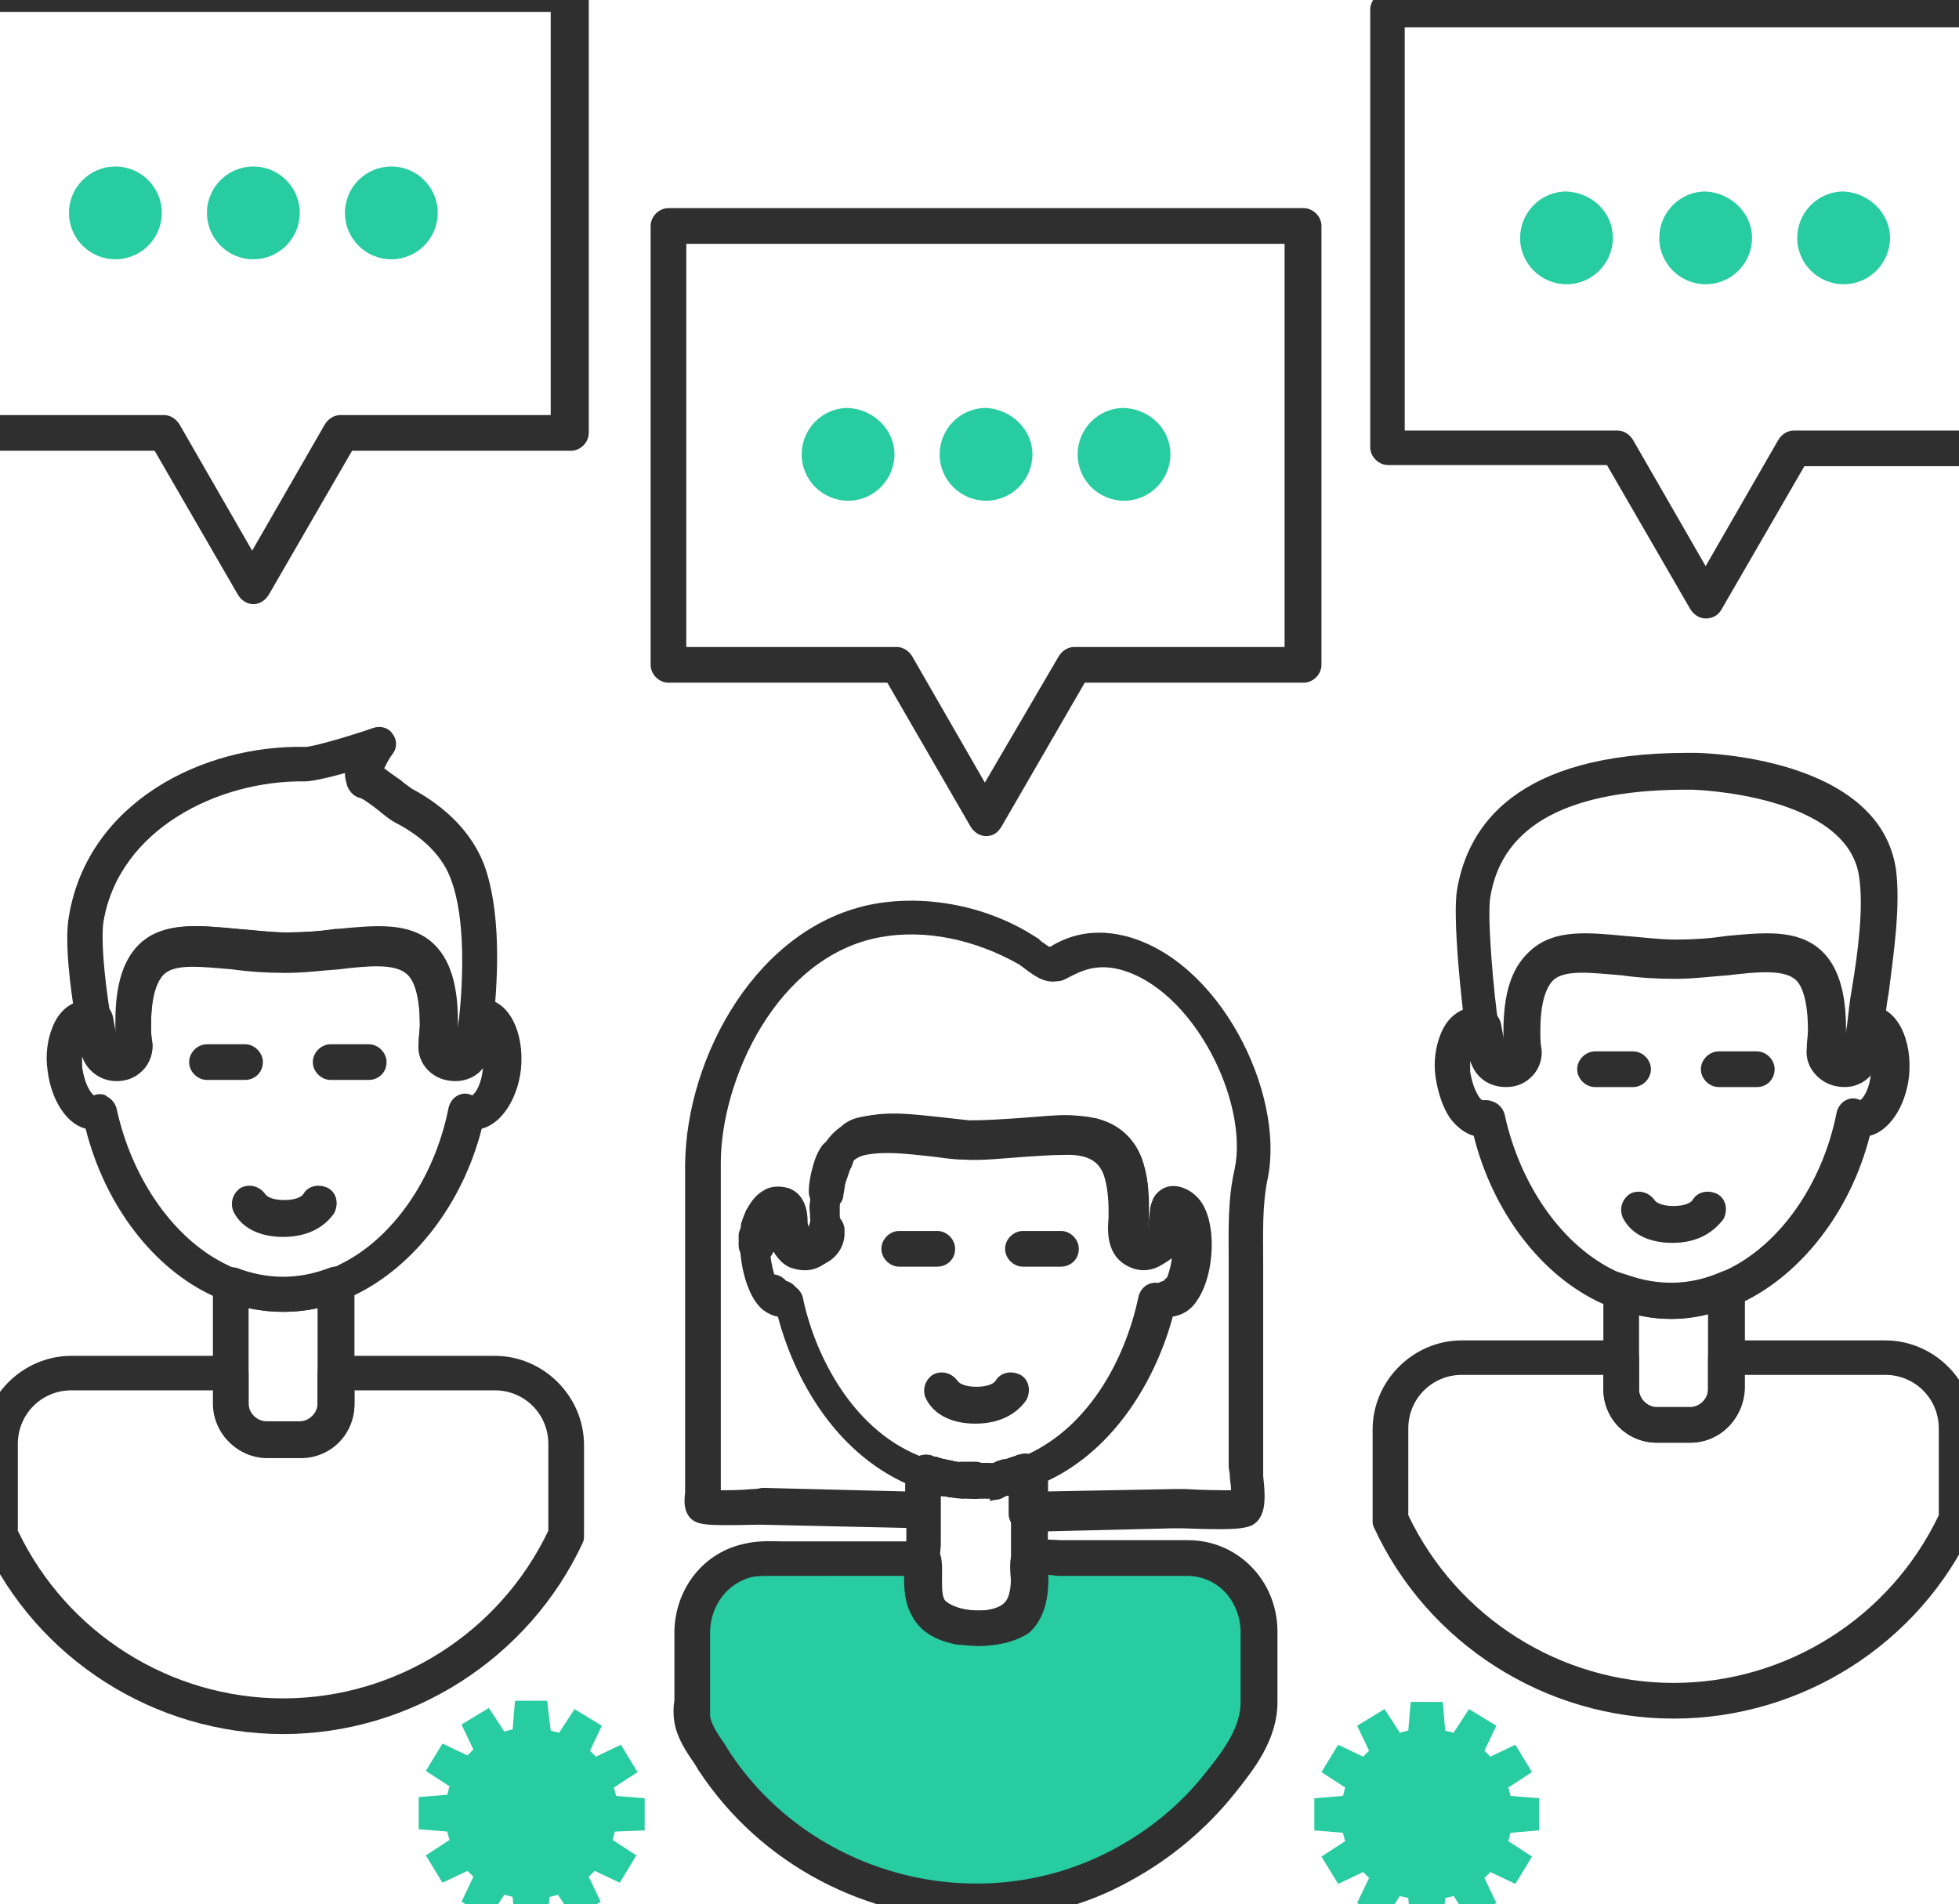 <?xml version="1.0" encoding="utf-8"?>
<!-- Generator: Adobe Illustrator 23.0.2, SVG Export Plug-In . SVG Version: 6.00 Build 0)  -->
<svg version="1.1" id="Layer_1" xmlns="http://www.w3.org/2000/svg" xmlns:xlink="http://www.w3.org/1999/xlink" x="0px" y="0px"
	 viewBox="0 0 164.7 160.1" style="enable-background:new 0 0 164.7 160.1;" xml:space="preserve">
<style type="text/css">
	.st0{fill:#27CCA1;}
	.st1{fill:#2F2F2F;}
	.st2{fill:none;}
</style>
<g>
	<g>
		<g>
			<path class="st0" d="M129.4,153.9v-2.7L127,151c-0.1-0.3-0.1-0.5-0.2-0.7l2-1.3l-1.4-2.3l-2.1,1c-0.2-0.2-0.4-0.4-0.5-0.5l1-2.1
				l-2.3-1.4l-1.3,2c-0.2-0.1-0.5-0.1-0.7-0.2l-0.2-2.4h-2.7l-0.2,2.4c-0.3,0.1-0.5,0.1-0.7,0.2l-1.3-2l-2.3,1.4l1,2.1
				c-0.2,0.2-0.4,0.4-0.5,0.5l-2.1-1l-1.4,2.3l2,1.3c-0.1,0.2-0.1,0.5-0.2,0.7l-2.4,0.2v2.7l2.4,0.2c0.1,0.3,0.1,0.5,0.2,0.7l-2,1.3
				l1.4,2.3l2.1-1c0.2,0.2,0.4,0.4,0.5,0.5l-1,2.1l2.3,1.4l1.3-2c0.2,0.1,0.5,0.1,0.7,0.2l0.2,2.4h2.7l0.2-2.4
				c0.3-0.1,0.5-0.1,0.7-0.2l1.3,2l2.3-1.4l-1-2.1c0.2-0.2,0.4-0.4,0.5-0.5l2.1,1l1.4-2.3l-2-1.3c0.1-0.2,0.1-0.5,0.2-0.7
				L129.4,153.9z"/>
		</g>
	</g>
	<g>
		<g>
			<path class="st0" d="M54.2,153.9v-2.7l-2.4-0.2c-0.1-0.3-0.1-0.5-0.2-0.7l2-1.3l-1.4-2.3l-2.1,1c-0.2-0.2-0.4-0.4-0.5-0.5l1-2.1
				l-2.3-1.4l-1.3,2c-0.2-0.1-0.5-0.1-0.7-0.2L46,143h-2.7l-0.2,2.4c-0.3,0.1-0.5,0.1-0.7,0.2l-1.3-2l-2.3,1.4l1,2.1
				c-0.2,0.2-0.4,0.4-0.5,0.5l-2.1-1l-1.4,2.3l2,1.3c-0.1,0.2-0.1,0.5-0.2,0.7l-2.4,0.2v2.7l2.4,0.2c0.1,0.3,0.1,0.5,0.2,0.7l-2,1.3
				l1.4,2.3l2.1-1c0.2,0.2,0.4,0.4,0.5,0.5l-1,2.1l2.3,1.4l1.3-2c0.2,0.1,0.5,0.1,0.7,0.2l0.2,2.4H46l0.2-2.4
				c0.3-0.1,0.5-0.1,0.7-0.2l1.3,2l2.3-1.4l-1-2.1c0.2-0.2,0.4-0.4,0.5-0.5l2.1,1l1.4-2.3l-2-1.3c0.1-0.2,0.1-0.5,0.2-0.7
				L54.2,153.9z"/>
		</g>
	</g>
	<g>
		<g>
			<path class="st1" d="M23.8,104c-1.9,0-3.4-0.7-4.1-2c-0.4-0.7-0.2-1.6,0.5-2.1c0.7-0.4,1.6-0.2,2.1,0.5c0.2,0.3,0.8,0.5,1.6,0.5
				c0.8,0,1.4-0.2,1.6-0.5c0.4-0.7,1.3-0.9,2.1-0.5c0.7,0.4,0.9,1.3,0.5,2.1C27.2,103.3,25.7,104,23.8,104z"/>
		</g>
	</g>
	<g>
		<g>
			<path class="st1" d="M38.3,90.8c-0.9,0-1.7-0.3-2.3-0.9c-0.6-0.6-0.9-1.4-0.8-2.3c0-0.5,0.1-1,0.1-1.5c0-2.2-0.4-3.7-1.1-4.3
				c-1-0.9-3.2-0.7-5.7-0.4c-1.4,0.1-2.9,0.3-4.5,0.3c-1.6,0-3.1-0.1-4.5-0.3c-2.5-0.2-4.7-0.5-5.7,0.4c-0.7,0.7-1.1,2.1-1.1,4.3
				c0,0.5,0,1,0.1,1.5c0.1,0.8-0.2,1.7-0.8,2.3c-0.6,0.6-1.3,0.9-2.2,0.9c-1.7,0-3-1.2-3-2.8c-0.1-0.3-0.2-1-0.4-2
				c-0.5-2.9-1-6.9-0.6-9C7.4,67.5,17,62.6,25.7,62.8c0.5,0,3.4-0.8,5.7-1.6c0.6-0.2,1.3,0,1.6,0.5c0.4,0.5,0.4,1.2,0,1.7
				c-0.3,0.4-0.5,0.8-0.7,1.2c0.4,0.3,0.8,0.6,1.4,1c0.3,0.3,0.8,0.6,0.9,0.7c3,1.6,5.1,3.8,6.1,6.4l0,0c1.4,3.8,1.2,9.2,0.8,13
				c-0.1,1.1-0.2,1.9-0.3,2.2C41.2,89.6,39.9,90.8,38.3,90.8z M31.7,78.1c1.8,0,3.4,0.3,4.6,1.4c1.4,1.3,2.1,3.4,2.1,6.6
				c0,0.6,0,1.1-0.1,1.7c0,0,0-0.1,0-0.1c0,0,0.1-0.9,0.3-2.1c0.3-2.9,0.6-8.3-0.7-11.7l0,0c-0.7-1.9-2.3-3.5-4.6-4.7
				c-0.4-0.2-0.8-0.5-1.4-1c-0.5-0.4-1.3-1-1.6-1.1c-0.5-0.1-0.9-0.5-1.1-1C29.1,65.7,29,65.5,29,65c-1.8,0.5-2.9,0.7-3.4,0.7
				c-7.2-0.1-15.6,4-16.9,11.8c-0.2,1.3,0,4.3,0.6,8c0.2,1.2,0.4,2,0.4,2c0,0,0,0.1,0,0.1c0-0.6,0-1.1,0-1.7c0-3.2,0.7-5.3,2.1-6.6
				c2-1.8,4.8-1.5,8-1.2c1.4,0.1,2.8,0.3,4.2,0.3c1.5,0,2.9-0.1,4.2-0.3C29.5,78.2,30.6,78.1,31.7,78.1z"/>
		</g>
	</g>
	<g>
		<g>
			<path class="st1" d="M20.6,90.8h-3.2c-0.8,0-1.5-0.7-1.5-1.5c0-0.8,0.7-1.5,1.5-1.5h3.2c0.8,0,1.5,0.7,1.5,1.5
				C22.1,90.2,21.4,90.8,20.6,90.8z"/>
		</g>
	</g>
	<g>
		<g>
			<path class="st1" d="M31,90.8h-3.2c-0.8,0-1.5-0.7-1.5-1.5c0-0.8,0.7-1.5,1.5-1.5H31c0.8,0,1.5,0.7,1.5,1.5
				C32.5,90.2,31.8,90.8,31,90.8z"/>
		</g>
	</g>
	<g>
		<g>
			<path class="st1" d="M140.6,104.5c-1.9,0-3.4-0.7-4.1-2c-0.4-0.7-0.2-1.6,0.5-2.1c0.7-0.4,1.6-0.2,2.1,0.5
				c0.2,0.3,0.8,0.5,1.6,0.5c0.8,0,1.4-0.2,1.6-0.5c0.4-0.7,1.3-0.9,2.1-0.5c0.7,0.4,0.9,1.3,0.5,2.1
				C143.9,103.8,142.5,104.5,140.6,104.5z"/>
		</g>
	</g>
	<g>
		<g>
			<path class="st1" d="M155.1,91.4c-0.9,0-1.7-0.3-2.3-0.9c-0.6-0.6-0.9-1.4-0.8-2.3c0-0.5,0.1-1,0.1-1.5c0-2.2-0.4-3.7-1.1-4.3
				c-1-0.9-3.2-0.7-5.7-0.4c-1.4,0.1-2.9,0.3-4.5,0.3c-1.6,0-3.1-0.1-4.5-0.3c-2.5-0.2-4.7-0.5-5.7,0.4c-0.7,0.7-1.1,2.1-1.1,4.3
				c0,0.5,0,1,0.1,1.5c0.1,0.8-0.2,1.7-0.8,2.3c-0.6,0.6-1.3,0.9-2.2,0.9c-1.7,0-3-1.2-3-2.8c-0.1-0.3-0.2-1-0.4-2
				c-0.3-2.1-1.1-9.4-0.7-11.8c0.9-5.3,4.9-11.5,19.4-11.5c0.2,0,0.4,0,0.6,0c0.6,0,15.5,0.3,16.9,9.8l0,0c0.4,3.1-0.2,7.1-0.6,10.3
				c-0.2,1.1-0.3,2.1-0.4,2.9c-0.1,1.1-0.2,1.9-0.3,2.2C158,90.1,156.7,91.4,155.1,91.4z M148.4,78.6c1.8,0,3.4,0.3,4.6,1.4
				c1.4,1.3,2.1,3.4,2.1,6.6c0,0.6,0,1.1-0.1,1.7c0,0,0-0.1,0-0.1c0,0,0.1-0.9,0.3-2.1c0.1-0.9,0.2-1.9,0.4-3c0.5-3,1-6.8,0.6-9.4
				c-1-6.9-13.8-7.3-14-7.3c-10.3-0.1-16,2.9-17,9c-0.3,1.7,0.3,8.3,0.7,10.9c0.2,1.2,0.4,2,0.4,2c0,0,0,0.1,0,0.1
				c0-0.6,0-1.1,0-1.7c0-3.2,0.7-5.3,2.1-6.6c2-1.8,4.8-1.5,8-1.2c1.4,0.1,2.8,0.3,4.2,0.3c1.5,0,2.9-0.1,4.2-0.3
				C146.2,78.7,147.3,78.6,148.4,78.6z"/>
		</g>
	</g>
	<g>
		<g>
			<path class="st1" d="M137.3,91.4h-3.2c-0.8,0-1.5-0.7-1.5-1.5c0-0.8,0.7-1.5,1.5-1.5h3.2c0.8,0,1.5,0.7,1.5,1.5
				C138.8,90.7,138.1,91.4,137.3,91.4z"/>
		</g>
	</g>
	<g>
		<g>
			<path class="st1" d="M147.7,91.4h-3.2c-0.8,0-1.5-0.7-1.5-1.5c0-0.8,0.7-1.5,1.5-1.5h3.2c0.8,0,1.5,0.7,1.5,1.5
				C149.2,90.7,148.6,91.4,147.7,91.4z"/>
		</g>
	</g>
	<g>
		<g>
			<path class="st1" d="M82,119.7c-1.9,0-3.4-0.7-4.1-2c-0.4-0.7-0.2-1.6,0.5-2.1c0.7-0.4,1.6-0.2,2.1,0.5c0.2,0.3,0.8,0.5,1.6,0.5
				c0.8,0,1.4-0.2,1.6-0.5c0.4-0.7,1.3-0.9,2.1-0.5c0.7,0.4,0.9,1.3,0.5,2.1C85.4,119,83.9,119.7,82,119.7z"/>
		</g>
	</g>
	<g>
		<g>
			<path class="st1" d="M78.8,106.5h-3.2c-0.8,0-1.5-0.7-1.5-1.5c0-0.8,0.7-1.5,1.5-1.5h3.2c0.8,0,1.5,0.7,1.5,1.5
				C80.3,105.9,79.6,106.5,78.8,106.5z"/>
		</g>
	</g>
	<g>
		<g>
			<path class="st1" d="M89.2,106.5H86c-0.8,0-1.5-0.7-1.5-1.5c0-0.8,0.7-1.5,1.5-1.5h3.2c0.8,0,1.5,0.7,1.5,1.5
				C90.7,105.9,90,106.5,89.2,106.5z"/>
		</g>
	</g>
	<g>
		<g>
			<path class="st2" d="M90.4,95.3C90.4,95.3,90.4,95.3,90.4,95.3C90.4,95.3,90.4,95.3,90.4,95.3C90.4,95.3,90.4,95.3,90.4,95.3z"/>
		</g>
	</g>
	<g>
		<g>
			<path class="st1" d="M23.8,145.8c-10.8,0-20.7-6.3-25.2-16.1c-0.1-0.2-0.1-0.4-0.1-0.6v-7.6c0-4.1,3.4-7.5,7.5-7.5h13.4
				c0.8,0,1.5,0.7,1.5,1.5v2.7c0,0.8,0.7,1.5,1.5,1.5h2.8c0.8,0,1.5-0.7,1.5-1.5v-2.7c0-0.8,0.7-1.5,1.5-1.5h13.4
				c4.1,0,7.5,3.4,7.5,7.5v7.6c0,0.2,0,0.4-0.1,0.6C44.5,139.4,34.6,145.8,23.8,145.8z M1.5,128.7c4.1,8.6,12.8,14.1,22.3,14.1
				c9.5,0,18.2-5.5,22.3-14.1v-7.3c0-2.5-2-4.5-4.5-4.5H29.8v1.2c0,2.5-2,4.5-4.5,4.5h-2.8c-2.5,0-4.5-2-4.5-4.5v-1.2H6
				c-2.5,0-4.5,2-4.5,4.5V128.7z M47.7,129L47.7,129L47.7,129z"/>
		</g>
	</g>
	<g>
		<g>
			<path class="st1" d="M23.8,110.3c-1.6,0-3.3-0.3-4.9-0.9l-0.2-0.1c-0.2-0.1-0.5-0.2-0.7-0.3c-5.1-2.3-9.2-7.7-10.8-14.1
				C5.6,94.5,4.3,92.5,4,90c-0.2-1.3,0-2.6,0.4-3.6c0.5-1.3,1.4-2.1,2.6-2.3c0.6-0.1,1.2,0.1,1.8,0.4c0.4,0.2,0.6,0.6,0.7,1
				c0.2,1.2,0.4,2,0.4,2c0,0,0,0.1,0,0.1c0-0.6,0-1.1,0-1.7c0-3.2,0.7-5.3,2.1-6.6c2-1.8,4.8-1.5,8-1.2c1.4,0.1,2.8,0.3,4.2,0.3
				c1.5,0,2.9-0.1,4.2-0.3c3.2-0.3,6-0.6,8,1.2c1.4,1.3,2.1,3.4,2.1,6.6c0,0.6,0,1.1-0.1,1.7c0,0,0-0.1,0-0.1c0,0,0.1-0.9,0.3-2.1
				c0.1-0.6,0.5-1.1,1.1-1.3c0.4-0.1,0.7-0.1,1-0.1c0,0,0,0,0,0c2,0.2,3.3,2.8,3,5.9c-0.3,2.6-1.7,4.6-3.3,5
				c-1.6,6.3-5.7,11.6-10.7,14c-0.2,0.1-0.5,0.2-0.7,0.3l-0.2,0.1C27.1,110,25.4,110.3,23.8,110.3z M8.3,92C8.6,92,8.8,92,9,92.2
				c0.4,0.2,0.7,0.6,0.8,1c1.3,6,4.9,11.1,9.4,13.2c0.2,0.1,0.4,0.2,0.5,0.2l0.2,0.1c2.6,1,5.2,1,7.8,0l0.2-0.1
				c0.2-0.1,0.4-0.1,0.5-0.2c4.5-2.1,8.1-7.2,9.3-13.2c0.1-0.5,0.4-0.9,0.8-1.1c0.4-0.2,0.8-0.2,1.2,0c0.3-0.2,0.8-1,0.9-2.3
				c-0.5,0.7-1.4,1.1-2.3,1.1c-0.9,0-1.7-0.3-2.3-0.9c-0.6-0.6-0.9-1.4-0.8-2.3c0-0.5,0.1-1,0.1-1.5c0-2.2-0.4-3.7-1.1-4.3
				c-1-0.9-3.2-0.7-5.7-0.4c-1.4,0.1-2.9,0.3-4.5,0.3c-1.6,0-3.1-0.1-4.5-0.3c-2.5-0.2-4.7-0.5-5.7,0.4c-0.7,0.7-1.1,2.1-1.1,4.3
				c0,0.5,0,1,0.1,1.5c0.1,0.8-0.2,1.7-0.8,2.3c-0.6,0.6-1.3,0.9-2.2,0.9c-1.4,0-2.5-0.9-2.9-2.1c0,0.3,0,0.6,0,0.9
				c0.2,1.4,0.7,2.2,1,2.4C8.1,92,8.2,92,8.3,92z M7.8,92.1L7.8,92.1L7.8,92.1z"/>
		</g>
	</g>
	<g>
		<g>
			<path class="st1" d="M25.2,122.5h-2.8c-2.5,0-4.5-2-4.5-4.5v-10c0-0.5,0.2-1,0.6-1.2c0.4-0.3,0.9-0.3,1.4-0.2c2.6,1,5.2,1,7.8,0
				c0.5-0.2,1-0.1,1.4,0.2c0.4,0.3,0.7,0.7,0.7,1.2V118C29.8,120.5,27.7,122.5,25.2,122.5z M20.9,110v8c0,0.8,0.7,1.5,1.5,1.5h2.8
				c0.8,0,1.5-0.7,1.5-1.5v-8C24.8,110.4,22.9,110.4,20.9,110z"/>
		</g>
	</g>
	<g>
		<g>
			<path class="st1" d="M140.7,144.5c-10.8,0-20.7-6.3-25.2-16.1c-0.1-0.2-0.1-0.4-0.1-0.6v-7.6c0-4.1,3.4-7.5,7.5-7.5h13.4
				c0.8,0,1.5,0.7,1.5,1.5v2.7c0,0.8,0.7,1.5,1.5,1.5h2.8c0.8,0,1.5-0.7,1.5-1.5v-2.7c0-0.8,0.7-1.5,1.5-1.5h13.4
				c4.1,0,7.5,3.4,7.5,7.5v7.6c0,0.2,0,0.4-0.1,0.6C161.4,138.2,151.5,144.5,140.7,144.5z M118.4,127.4c4.1,8.6,12.8,14.1,22.3,14.1
				c9.5,0,18.2-5.5,22.3-14.1v-7.3c0-2.5-2-4.5-4.5-4.5h-11.9v1.2c0,2.5-2,4.5-4.5,4.5h-2.8c-2.5,0-4.5-2-4.5-4.5v-1.2h-11.9
				c-2.5,0-4.5,2-4.5,4.5V127.4z M164.6,127.8L164.6,127.8L164.6,127.8z"/>
		</g>
	</g>
	<g>
		<g>
			<path class="st1" d="M142.1,121.3h-2.8c-2.5,0-4.5-2-4.5-4.5v-8.2c0-0.5,0.2-0.9,0.6-1.2c0.4-0.3,0.9-0.3,1.4-0.2
				c2.6,0.9,5.2,0.9,7.8-0.2c0.5-0.2,1-0.1,1.4,0.1c0.4,0.3,0.7,0.7,0.7,1.2v8.3C146.7,119.2,144.6,121.3,142.1,121.3z M137.8,110.6
				v6.2c0,0.8,0.7,1.5,1.5,1.5h2.8c0.8,0,1.5-0.7,1.5-1.5v-6.3C141.7,111,139.7,111,137.8,110.6z"/>
		</g>
	</g>
	<g>
		<g>
			<path class="st1" d="M140.5,110.9c-1.6,0-3.1-0.3-4.7-0.9c-0.4-0.1-0.7-0.3-1.1-0.4c-5.1-2.3-9.2-7.7-10.8-14.1
				c-0.7-0.2-1.4-0.7-2-1.5c-0.6-0.9-1-2.1-1.2-3.4c-0.2-1.3,0-2.6,0.4-3.6c0.5-1.3,1.4-2.1,2.6-2.3c0.6-0.1,1.2,0.1,1.8,0.4
				c0.4,0.2,0.6,0.6,0.7,1c0.2,1.2,0.4,2,0.4,2c0,0,0,0.1,0,0.1c0-0.6,0-1.1,0-1.7c0-3.2,0.7-5.3,2.1-6.6c2-1.8,4.8-1.5,8-1.2
				c1.4,0.1,2.8,0.3,4.2,0.3c1.5,0,2.9-0.1,4.2-0.3c3.2-0.3,6-0.6,8,1.2c1.4,1.3,2.1,3.4,2.1,6.6c0,0.6,0,1.1-0.1,1.7
				c0,0,0-0.1,0-0.1c0,0,0.1-0.9,0.3-2.1c0.1-0.6,0.5-1.1,1.1-1.3c0.4-0.1,0.7-0.1,1-0.1c0,0,0,0,0,0c2,0.2,3.3,2.8,3,5.9
				c-0.3,2.6-1.7,4.6-3.3,5c-1.6,6.3-5.7,11.6-10.7,14c-0.2,0.1-0.3,0.1-0.5,0.2l-0.2,0.1C144,110.5,142.2,110.9,140.5,110.9z
				 M125,92.5c0.2,0,0.5,0.1,0.7,0.2c0.4,0.2,0.7,0.6,0.8,1c1.3,6,4.9,11.1,9.4,13.2c0.3,0.1,0.6,0.2,0.9,0.3c2.6,1,5.2,0.9,7.8-0.2
				l0.2-0.1c0.1,0,0.2-0.1,0.3-0.1c4.5-2.1,8.1-7.2,9.3-13.2c0.1-0.5,0.4-0.9,0.8-1.1c0.4-0.2,0.8-0.2,1.2,0c0.3-0.2,0.8-1,0.9-2.3
				c-0.5,0.7-1.4,1.1-2.3,1.1c-0.9,0-1.7-0.3-2.3-0.9c-0.6-0.6-0.9-1.4-0.8-2.3c0-0.5,0.1-1,0.1-1.5c0-2.2-0.4-3.7-1.1-4.3
				c-1-0.9-3.2-0.7-5.7-0.4c-1.4,0.1-2.9,0.3-4.5,0.3c-1.6,0-3.1-0.1-4.5-0.3c-2.5-0.2-4.7-0.5-5.7,0.4c-0.7,0.7-1.1,2.1-1.1,4.3
				c0,0.5,0,1,0.1,1.5c0.1,0.8-0.2,1.7-0.8,2.3c-0.6,0.6-1.3,0.9-2.2,0.9c-1.4,0-2.5-0.9-2.9-2.1c0,0.3,0,0.6,0,0.9
				c0.2,1.3,0.7,2.2,1,2.4C124.8,92.5,124.9,92.5,125,92.5z M156.6,92.6L156.6,92.6L156.6,92.6z"/>
		</g>
	</g>
	<g>
		<g>
			<path class="st0" d="M99.9,131.1c-3.4,0-6.7,0-10.1,0c-0.5,0-2.9-0.3-3.3,0c-0.3,0.3,0,2,0,2.4c-0.1,1.3-0.6,2.5-1.9,3
				c-1.5,0.6-4.7,0.5-5.9-0.5c-0.9-0.8-1-1.8-1-2.9c0-0.3,0.2-1.8,0-2.1c-0.2-0.1-1,0-1.3,0c-1,0-1.9,0-2.9,0c-2.2,0-4.3,0-6.5,0
				c-1.3,0-2.8-0.1-4.1,0.1c-2.8,0.6-4.6,3.1-4.7,5.9c-0.1,1.7,0,3.5,0,5.2c0,0.7-0.1,1.5,0,2.2c0.2,1.2,1.1,2.4,1.8,3.4
				c7.3,11.3,22.5,15.3,34.4,8.9c3.2-1.7,6-4.1,8.2-6.9c1.6-2,3.3-4.2,3.3-6.8c0-2,0.1-4,0-6.1C105.8,133.9,103.3,131.1,99.9,131.1z
				"/>
		</g>
	</g>
	<g>
		<g>
			<path class="st1" d="M82.2,161.4c-9.2,0-18.2-4.5-23.5-12.6l-0.3-0.5c-0.7-1-1.5-2.2-1.7-3.5c-0.1-0.6-0.1-1.3,0-1.8
				c0-0.2,0-0.4,0-0.6c0-0.6,0-1.1,0-1.7c0-1.2,0-2.4,0-3.6c0.1-3.6,2.5-6.6,5.9-7.3c1.2-0.3,2.4-0.2,3.4-0.2c0.3,0,0.6,0,1,0l9.5,0
				c0.7-0.1,1.5-0.1,2.1,0.4c0.7,0.6,0.6,1.7,0.6,2.8c0,0.1,0,0.2,0,0.3c0,1,0.1,1.4,0.5,1.8c0.6,0.5,3.2,0.7,4.3,0.3
				c0.2-0.1,0.9-0.3,1-1.7c0-0.1,0-0.3,0-0.5c-0.1-1.2-0.2-2.2,0.4-2.9c0.7-0.8,1.9-0.7,3.8-0.6c0.2,0,0.4,0,0.6,0h10.1
				c4.1,0,7.4,3.3,7.5,7.5c0,1.4,0,2.8,0,4.1c0,0.7,0,1.3,0,2c0,3.2-2,5.7-3.6,7.7c-2.4,3-5.4,5.5-8.7,7.3
				C91,160.4,86.6,161.4,82.2,161.4z M64.9,132.5c-0.6,0-1.2,0-1.7,0.1c-2,0.5-3.4,2.3-3.5,4.5c0,1.1,0,2.3,0,3.4c0,0.6,0,1.2,0,1.8
				c0,0.3,0,0.5,0,0.8c0,0.4,0,0.9,0,1.2c0.1,0.7,0.7,1.6,1.2,2.3l0.3,0.5c6.9,10.7,21.2,14.4,32.4,8.4c3-1.6,5.7-3.8,7.8-6.5
				c1.7-2.1,2.9-3.9,2.9-5.9c0-0.7,0-1.4,0-2c0-1.3,0-2.7,0-4c-0.1-2.6-2-4.6-4.5-4.6H89.8c-0.2,0-0.4,0-0.8,0
				c-0.2,0-0.7-0.1-1.1-0.1c0,0.1,0,0.2,0,0.2c0,0.4,0.1,0.7,0.1,1c-0.1,2.1-1.1,3.6-2.9,4.3c-1.8,0.7-5.6,0.7-7.4-0.8
				c-1.3-1.2-1.5-2.6-1.6-4c0-0.1,0-0.3,0-0.6c0,0,0,0,0,0H67c-0.3,0-0.7,0-1,0C65.6,132.5,65.3,132.5,64.9,132.5z"/>
		</g>
	</g>
	<g>
		<g>
			<path class="st2" d="M83.9,124.3c-1.4,0.2-2.8,0.2-4.2-0.1c1.5,0.4,3.3,0.4,4.7,0C84.2,124.3,84,124.3,83.9,124.3
				C83.6,124.4,84,124.3,83.9,124.3z"/>
		</g>
	</g>
	<g>
		<g>
			<path class="st2" d="M69.4,101.8c0,0.6,0,1.1,0.1,1.7l0,0C69.5,102.9,69.4,102.3,69.4,101.8z"/>
		</g>
	</g>
	<g>
		<g>
			<path class="st2" d="M90.4,95.3C90.4,95.3,90.4,95.3,90.4,95.3C90.4,95.3,90.4,95.3,90.4,95.3C90.4,95.3,90.4,95.3,90.4,95.3z"/>
		</g>
	</g>
	<g>
		<g>
			<path class="st2" d="M83.1,124.5c-0.1,0-0.3,0-0.4,0C82.8,124.5,83,124.5,83.1,124.5z"/>
		</g>
	</g>
	<g>
		<g>
			<path class="st2" d="M66.4,103.2c0,0.1,0,0.2,0.1,0.3C66.5,103.5,66.5,103.4,66.4,103.2z"/>
		</g>
	</g>
	<g>
		<g>
			<path class="st2" d="M100,107c0.2-0.5,0.3-1,0.3-1.5c0-0.4,0.1-0.7,0-1.1c0,0.3,0,0.7,0,1.1C100.3,106,100.2,106.6,100,107z"/>
		</g>
	</g>
	<g>
		<g>
			<path class="st2" d="M84.4,124.3c-0.2,0-0.3,0.1-0.5,0.1C84.1,124.4,84.3,124.4,84.4,124.3z"/>
		</g>
	</g>
	<g>
		<g>
			<path class="st2" d="M66.3,102.7c0,0.2,0.1,0.4,0.1,0.5C66.4,103.1,66.4,102.9,66.3,102.7z"/>
		</g>
	</g>
	<g>
		<g>
			<path class="st2" d="M99.3,101.5c-0.2-0.1-0.3-0.2-0.5-0.2c-0.2,0-0.3,0-0.5,0c0.2,0,0.3-0.1,0.5,0
				C98.9,101.3,99.1,101.4,99.3,101.5z"/>
		</g>
	</g>
	<g>
		<g>
			<path class="st2" d="M95,103.4c0-0.5,0.1-1.1,0.1-1.7C95.1,102.3,95,102.9,95,103.4L95,103.4z"/>
		</g>
	</g>
	<g>
		<g>
			<path class="st2" d="M63.6,104.7c0,0.3,0,0.5,0.1,0.8c0.1,0.5,0.2,1.1,0.3,1.5c-0.2-0.5-0.3-1-0.3-1.5
				C63.7,105.2,63.6,104.9,63.6,104.7z"/>
		</g>
	</g>
	<g>
		<g>
			<path class="st2" d="M65.7,101.3c-0.1,0-0.3,0-0.4,0c-0.3,0-0.5,0.2-0.8,0.4c0.2-0.2,0.5-0.4,0.8-0.4
				C65.5,101.3,65.6,101.3,65.7,101.3z"/>
		</g>
	</g>
	<g>
		<g>
			<path class="st2" d="M66.1,101.5c0.1,0.5,0.1,0.8,0.2,1.2C66.3,102.3,66.2,101.9,66.1,101.5z"/>
		</g>
	</g>
	<g>
		<g>
			<path class="st1" d="M82,126c-0.8,0-1.5-0.7-1.5-1.5c0-0.8,0.7-1.5,1.5-1.5c0,0,0,0,0,0c0.1,0,0.4,0,0.6,0c0.1,0,0.2,0,0.2,0
				c0,0,0,0,0.1,0l0,0c0,0,0,0,0,0l0,0l0,0c1.4,0,1.6,0.9,1.7,1.4c0.1,0.8-0.6,1.5-1.4,1.6C82.8,126,82.4,126,82,126
				C82,126,82,126,82,126z"/>
		</g>
	</g>
	<g>
		<g>
			<path class="st1" d="M84.4,125.8c-0.4,0-0.7-0.2-0.9-0.3c-0.5-0.4-0.7-1.1-0.5-1.7c0.2-0.5,0.6-0.9,1.1-1c0.1,0,0.3-0.1,0.4-0.1
				c0.7-0.1,1.3,0.3,1.6,1c0.2,0.7,0,1.4-0.6,1.8C85,125.7,84.7,125.8,84.4,125.8z M84.6,124.3l1.2,0.4L84.6,124.3z M84.4,122.8
				c-0.3,0-0.5,0.1-0.6,0.1l0.7,1.1l0.8-1C85,122.9,84.7,122.8,84.4,122.8z"/>
		</g>
	</g>
	<g>
		<g>
			<path class="st1" d="M77.6,128.5C77.6,128.5,77.6,128.5,77.6,128.5l-13.5-0.3c-0.1,0-0.3,0-0.6,0c-4.3,0.1-4.8,0-5.4-0.5
				c-0.6-0.6-0.6-1.4-0.5-2.2l0-0.1l0-17.7c0-3.3,0-6.6,0-9.8c0.1-9.1,6.1-20.1,15.9-21.9c4.5-0.8,9.6,0.2,13.6,2.8
				c0.2,0.1,0.3,0.2,0.5,0.4c0.2,0.1,0.4,0.3,0.6,0.4c0,0,0.1,0,0.1,0c1-0.6,3.1-1.7,6.3-0.9c7.9,2,13.4,13.1,12,20.3
				c-0.5,2.3-0.4,4.7-0.4,7.2c0,0.7,0,1.5,0,2.2v15.1c0,0.1,0,0.3,0,0.6c0.2,1.8,0.2,2.9-0.4,3.7c-0.6,0.7-1.2,0.9-6.4,0.7
				c-0.4,0-0.7,0-0.8,0l-12.2,0.3c-0.4,0-0.8-0.1-1.1-0.4c-0.3-0.3-0.5-0.7-0.5-1.1v-1.8c0-0.1,0-0.3,0-0.4
				c-0.1-0.1-0.2-0.3-0.3-0.5c-0.3-0.8,0.1-1.6,0.9-1.9c0,0,0,0,0,0h0c6-2.2,9.2-8.4,10.3-13.6c0.1-0.5,0.4-0.9,0.8-1.1
				c0.4-0.2,0.9-0.2,1.3,0c0.2-0.2,0.5-0.9,0.7-2c0-0.1,0-0.2,0-0.4c-0.3,0.4-0.7,0.7-1.1,0.9c-0.8,0.4-1.7,0.4-2.5,0
				c-1.9-0.9-1.8-3-1.7-4.1c0-0.2,0-0.4,0-0.6c0-1-0.1-2.1-0.4-3c-0.3-0.8-0.9-1.7-3-1.7c-1.4,0-2.7,0.1-4.1,0.2
				c-1.5,0.1-3.1,0.3-4.7,0.2c-1,0-2-0.2-3-0.3c-1.9-0.2-3.6-0.4-5.2-0.1c-1,0.2-2.1,0.9-2.2,4.4c0,0.2,0,0.5,0,0.7
				c0.1,1.2,0.3,3.2-1.5,4.2c-0.8,0.5-1.7,0.5-2.6,0.2c-0.8-0.3-1.4-1.1-1.8-2c0,1.2,0.4,3,0.8,3.4c0.4-0.1,0.9-0.1,1.2,0.1
				c0.4,0.2,0.7,0.6,0.8,1c1,4.9,4.3,11.4,10.3,13.5c0,0,0,0,0,0c0.8,0.3,1.2,1.1,0.9,1.9c0,0.1-0.1,0.2-0.1,0.2c0,0.1,0,0.2,0,0.3
				c0,0.2,0,0.3,0,0.4v1.8c0,0.4-0.2,0.8-0.5,1.1C78.4,128.3,78,128.5,77.6,128.5z M103.3,126L103.3,126L103.3,126z M64.1,125.1
				C64.1,125.1,64.1,125.1,64.1,125.1l12,0.3l0-0.4c0-0.1,0-0.2,0-0.3c-5.9-2.7-9.3-8.7-10.7-14c-0.5-0.1-0.9-0.3-1.3-0.6
				c-1.8-1.6-2.1-5.6-1.8-7c0.1-0.5,0.6-2.3,1.9-3c0.6-0.4,1.4-0.4,2.1-0.2c1.4,0.5,1.6,2,1.6,2.8c0,0.2,0,0.3,0.1,0.5
				c0,0.1,0,0.1,0.1,0.2c0.1-0.3,0-0.8,0-1.2c0-0.4-0.1-0.7,0-1.1c0.1-4.1,1.6-6.5,4.5-7.2c2.1-0.5,4.2-0.2,6.2,0
				c0.9,0.1,1.8,0.2,2.7,0.3c1.4,0,2.8-0.1,4.3-0.2c1.5-0.1,3-0.3,4.5-0.2c3.6,0.1,5.1,2,5.7,3.6c0.5,1.4,0.6,2.8,0.6,4.1
				c0,0.3,0,0.6,0,0.9c0,0.3-0.1,0.7,0,1c0-0.1,0-0.1,0.1-0.2c0-0.1,0-0.3,0-0.5c0-1,0-1.9,0.7-2.5c1-0.9,2.4-0.4,3.2,0.4
				c1.8,1.7,1.6,6.6,0,8.8c-0.5,0.8-1.3,1.2-2,1.3c-1.4,5.2-4.8,11.1-10.5,13.8c0,0.1,0,0.2,0,0.3c0,0.1,0,0.2,0,0.3v0.3l10.6-0.2
				c0.1,0,0.5,0,1,0c1.7,0.1,3,0.1,3.8,0.1c0-0.4-0.1-0.9-0.1-1.1c0-0.4-0.1-0.7-0.1-0.9v-15.1c0-0.7,0-1.4,0-2.1
				c0-2.6-0.1-5.2,0.5-7.8c1.2-5.7-3.5-15.2-9.7-16.8c-2-0.5-3.3,0.2-4.1,0.6c-0.4,0.2-0.7,0.4-1.1,0.4c0,0,0,0,0,0
				c-1.2,0.2-2.1-0.6-2.8-1.1c-0.1-0.1-0.3-0.2-0.4-0.3C82,79,77.8,78.1,74,78.8c-8.7,1.6-13.4,12-13.4,19c0,3.3,0,6.5,0,9.8l0,17.7
				c0.6,0,1.6,0,2.7-0.1C63.7,125.2,64,125.1,64.1,125.1z M86.7,125.2C86.7,125.2,86.7,125.2,86.7,125.2
				C86.7,125.2,86.7,125.2,86.7,125.2L86.7,125.2z M88.4,81L88.4,81L88.4,81z"/>
		</g>
	</g>
	<g>
		<g>
			<path class="st1" d="M79.1,125.7c-0.1,0-0.1,0-0.2,0c-1.9-0.2-2.1-1.2-2.1-1.8c0.1-0.9,1-1.6,1.9-1.4l0.7,0.2
				c0.7,0.2,1.2,1,1.1,1.7C80.4,125.1,79.8,125.7,79.1,125.7z"/>
		</g>
	</g>
	<g>
		<g>
			<path class="st1" d="M79.6,125.8c-0.1,0-0.2,0-0.4,0l-0.2,0c0,0,0,0,0,0h0c0,0,0,0,0,0h0c0,0,0,0,0,0c0,0,0,0,0,0c0,0,0,0,0,0
				c-0.4-0.1-0.6-0.3-0.8-0.6c-0.1-0.1-0.1-0.2-0.2-0.3c-0.1-0.2-0.1-0.5-0.1-0.7c0-0.1,0-0.2,0.1-0.3c0.1-0.3,0.2-0.5,0.4-0.6
				c0.1-0.1,0.2-0.2,0.4-0.2c0.1,0,0.2-0.1,0.2-0.1c0.7-0.2,1.3,0.1,1.5,0.2c0.4,0.3,0.6,0.8,0.6,1.3c0,0.4-0.3,0.9-0.6,1.1
				C80.3,125.7,80,125.8,79.6,125.8z"/>
		</g>
	</g>
	<g>
		<g>
			<path class="st1" d="M84.8,125.7c-0.6,0-1.2-0.4-1.4-1.1c-0.1-0.2-0.3-1.4,1.1-1.9c0.8-0.3,2.1-0.8,2.7,0.6
				c0.2,0.4,0.3,1.4-0.8,2c-0.1,0.1-0.3,0.1-0.4,0.2c-0.3,0.1-0.5,0.2-0.8,0.2C85,125.7,84.9,125.7,84.8,125.7z"/>
		</g>
	</g>
	<g>
		<g>
			<path class="st2" d="M76.8,123.4c0.3,0.1,0.6,0.3,1,0.4h0C77.5,123.6,77.1,123.5,76.8,123.4z"/>
		</g>
	</g>
	<g>
		<g>
			<path class="st2" d="M86.1,123.8L86.1,123.8c0.4-0.1,0.8-0.3,1.1-0.5c0.6-0.3,1.2-0.6,1.8-1c-0.6,0.4-1.2,0.7-1.8,1
				C86.9,123.5,86.5,123.6,86.1,123.8z"/>
		</g>
	</g>
	<g>
		<g>
			<path class="st2" d="M84.4,124.3C84.4,124.3,84.4,124.3,84.4,124.3L84.4,124.3z"/>
		</g>
	</g>
	<g>
		<g>
			<path class="st2" d="M85.7,123.9c-0.2,0.1-0.5,0.1-0.7,0.2C85.2,124.1,85.4,124,85.7,123.9z"/>
		</g>
	</g>
	<g>
		<g>
			<path class="st2" d="M78.5,124c0,0-0.1,0-0.1,0l0,0C78.4,124,78.5,124,78.5,124z"/>
		</g>
	</g>
	<g>
		<g>
			<path class="st2" d="M90.8,121c-0.5,0.5-1.1,0.9-1.7,1.3C89.7,121.9,90.2,121.5,90.8,121z"/>
		</g>
	</g>
	<g>
		<g>
			<path class="st2" d="M94.3,116.7c-0.4,0.6-0.8,1.3-1.3,1.8C93.5,118,93.9,117.4,94.3,116.7z"/>
		</g>
	</g>
	<g>
		<g>
			<path class="st2" d="M75,122.4c-0.6-0.4-1.2-0.8-1.7-1.3C73.8,121.5,74.4,122,75,122.4z"/>
		</g>
	</g>
	<g>
		<g>
			<path class="st2" d="M68,113.7c-0.3-0.7-0.6-1.5-0.8-2.2C67.4,112.3,67.7,113,68,113.7z"/>
		</g>
	</g>
	<g>
		<g>
			<path class="st2" d="M71.7,119.5c-0.7-0.8-1.4-1.7-2.1-2.7C70.3,117.8,70.9,118.7,71.7,119.5z"/>
		</g>
	</g>
	<g>
		<g>
			<path class="st1" d="M82,126C82,126,82,126,82,126c-0.3,0-0.6,0-0.8,0l0,0c0,0-0.1,0-0.1,0c0,0-0.1,0-0.1,0l-0.1,0c0,0,0,0,0,0
				l0,0c-0.8-0.1-1.4-0.8-1.3-1.7c0.1-0.8,0.8-1.4,1.6-1.3c0.3,0,0.6,0,0.9,0.1c0.8,0,1.5,0.7,1.5,1.5C83.4,125.4,82.8,126,82,126z"
				/>
		</g>
	</g>
	<g>
		<g>
			<path class="st1" d="M80.9,126c-0.5,0-1-0.1-1.4-0.2l-0.2,0c0,0,0,0,0,0c-0.8-0.2-1.3-1-1.2-1.8c0.2-0.8,0.9-1.3,1.8-1.2l0,0
				c0.4,0.1,0.7,0.1,1.1,0.2c0.8,0.1,1.4,0.8,1.4,1.6C82.3,125.3,81.7,126,80.9,126z"/>
		</g>
	</g>
	<g>
		<g>
			<path class="st1" d="M82,126L82,126c-0.8,0-1.5-0.7-1.5-1.5c0-0.8,0.7-1.5,1.5-1.5h0c0.8,0,1.5,0.7,1.5,1.5
				C83.5,125.3,82.8,126,82,126C82,126,82,126,82,126z"/>
		</g>
	</g>
	<g>
		<g>
			<path class="st1" d="M83.1,126c-0.3,0-0.7-0.1-0.9-0.3c-0.3-0.2-0.5-0.6-0.6-1c-0.1-1.1,0.6-1.5,1.3-1.6l0,0l0.3,0
				c0.1,0,0.2,0,0.3,0c0.8-0.1,1.6,0.5,1.7,1.3c0.1,0.8-0.6,1.6-1.4,1.7l0,0c0,0,0,0,0,0c0,0,0,0,0,0l0,0c0,0,0,0,0,0
				c0,0-0.1,0-0.1,0l-0.5,0.1C83.3,125.9,83.2,126,83.1,126z"/>
		</g>
	</g>
	<g>
		<g>
			<path class="st1" d="M82,126c-0.8,0-1.5-0.7-1.5-1.5c0-0.8,0.6-1.5,1.5-1.5c0.1,0,0.2,0,0.3,0c0.1,0,0.1,0,0.2,0l0.2,0
				c0,0,0.1,0,0.1,0c0,0,0,0,0.1,0c0,0,0,0,0,0c0,0,0,0,0,0h0c0.4,0,0.8,0.1,1,0.4l0,0c0,0,0,0,0,0h0c0.1,0.1,0.2,0.2,0.2,0.3l0,0
				l0,0c0,0,0,0,0,0c0,0,0,0,0,0s0,0,0,0l0,0l0,0c0,0,0,0,0,0l0,0h0c0,0,0,0,0,0l0,0c0.1,0.2,0.2,0.5,0.3,0.7v0h0c0,0,0,0,0,0
				c0,0,0,0,0,0l0,0c0,0.1,0,0.2,0,0.3l0,0l0,0c0,0.3-0.2,0.5-0.3,0.7c-0.1,0.1-0.3,0.3-0.4,0.3h0c0,0,0,0,0,0l0,0c0,0,0,0,0,0l0,0
				c-0.2,0.1-0.4,0.2-0.6,0.2c-0.2,0-0.3,0-0.5,0C82.2,126,82.1,126,82,126z"/>
		</g>
	</g>
	<g>
		<g>
			<path class="st1" d="M63.6,106.2c-0.8,0-1.5-0.7-1.5-1.5c0,0,0,0,0,0c0-0.3,0-0.6,0-0.9c0.1-0.8,0.8-1.4,1.7-1.3
				c0.8,0.1,1.3,0.7,1.3,1.5c0,0.1,0,0.1,0,0.2c0,0.2,0,0.4,0,0.6c0,0,0,0,0,0c0,0,0,0,0,0C65.1,105.5,64.5,106.2,63.6,106.2
				C63.6,106.2,63.6,106.2,63.6,106.2z"/>
		</g>
	</g>
	<g>
		<g>
			<path class="st1" d="M65.8,110.7c-0.1,0-0.3,0-0.4,0c-0.5-0.1-1.1-0.4-1.5-0.9c-0.3-0.3-0.4-0.7-0.4-1.1c0-0.4,0.1-0.8,0.4-1.1
				c0.6-0.6,1.5-0.6,2.1,0c0.1,0.1,0.1,0.1,0.1,0.1c0.7,0.2,1.1,0.8,1.1,1.4c0,0.1,0,0.3,0,0.4C67.1,110.2,66.5,110.7,65.8,110.7z"
				/>
		</g>
	</g>
	<g>
		<g>
			<path class="st1" d="M78.4,125.5c-0.1,0-0.3,0-0.4-0.1c0,0-0.1,0-0.1,0c-0.8-0.3-1.2-1.1-0.9-1.9c0.3-0.8,1.1-1.2,1.9-0.9
				c0,0,0,0,0.1,0h0c0,0,0,0,0.1,0c0.8,0.3,1.2,1.1,0.9,1.9C79.6,125.1,79,125.5,78.4,125.5z M78.2,124.4l-0.3,0.9L78.2,124.4z"/>
		</g>
	</g>
	<g>
		<g>
			<path class="st1" d="M71.9,97.2c-0.6,0-1.1-0.3-1.4-0.9c-0.1-0.2-0.1-0.4-0.1-0.6c0-0.6,0.3-1.1,0.9-1.4c0.5-0.3,1.1-0.4,1.8-0.5
				c0.8-0.1,1.6,0.5,1.7,1.3c0,0.1,0,0.1,0,0.2c0,0.7-0.5,1.4-1.3,1.5c-0.4,0.1-0.7,0.1-1,0.3C72.3,97.2,72.1,97.2,71.9,97.2z"/>
		</g>
	</g>
	<g>
		<g>
			<path class="st1" d="M95.8,106.4c-0.2,0-0.4,0-0.6-0.1c-0.4-0.2-0.7-0.4-1-0.7c-0.3-0.3-0.4-0.6-0.4-1c0-0.4,0.2-0.8,0.5-1.1
				c0.6-0.6,1.6-0.5,2.1,0.1c0.5,0.3,0.9,0.8,0.9,1.4c0,0.2,0,0.4-0.1,0.6C97,106.1,96.4,106.4,95.8,106.4z"/>
		</g>
	</g>
	<g>
		<g>
			<path class="st1" d="M98.2,110.7c-0.7,0-1.3-0.4-1.5-1.1c0-0.1,0-0.3,0-0.4c0-0.7,0.4-1.3,1.1-1.5h0l0,0c0,0,0.1,0,0.1-0.1
				c0.6-0.6,1.5-0.6,2.1,0c0.3,0.3,0.4,0.7,0.4,1.1c0,0.4-0.1,0.8-0.4,1.1c-0.5,0.5-1,0.8-1.5,0.9C98.5,110.7,98.4,110.7,98.2,110.7
				z"/>
		</g>
	</g>
	<g>
		<g>
			<path class="st1" d="M82.3,97.3c-0.8,0-1.5-0.7-1.5-1.5c0-0.8,0.7-1.5,1.5-1.5c1.4,0,2.8-0.1,4.2-0.3l0.2,1.5l0.1,1.5
				C85.4,97.1,83.8,97.3,82.3,97.3z"/>
		</g>
	</g>
	<g>
		<g>
			<path class="st1" d="M79.1,125.7c-0.1,0-0.2,0-0.3,0c-0.2-0.1-0.5-0.1-0.7-0.2c-0.2-0.1-0.3-0.1-0.4-0.2
				c-0.2-0.1-0.3-0.3-0.4-0.5h0c0,0,0,0,0,0c-0.1-0.2-0.2-0.4-0.2-0.7l0,0c0,0,0,0,0,0v0c0,0,0,0,0,0c0-0.2,0-0.3,0.1-0.5
				c0.1-0.2,0.1-0.3,0.2-0.4h0c0,0,0,0,0,0c0,0,0,0,0,0c0.1-0.2,0.3-0.3,0.5-0.5c0.2-0.1,0.4-0.2,0.6-0.2c0,0,0,0,0,0
				c0.1,0,0.3,0,0.4,0.1l0.6,0.2c0.8,0.2,1.2,1,1,1.8C80.4,125.2,79.7,125.7,79.1,125.7z"/>
		</g>
	</g>
	<g>
		<g>
			<path class="st1" d="M86.6,97c-0.8,0-1.4-0.6-1.5-1.4c0,0,0-0.1,0-0.1c0-0.8,0.6-1.4,1.4-1.5c1.4-0.1,2.7-0.3,3.9-0.2
				c0.8,0,1.4,0.7,1.4,1.5c0,0,0,0,0,0.1c0,0.8-0.7,1.5-1.6,1.4c-1,0-2.2,0.1-3.5,0.2C86.7,97,86.7,97,86.6,97z"/>
		</g>
	</g>
	<g>
		<g>
			<path class="st1" d="M68.6,106.4c-0.6,0-1.2-0.4-1.4-0.9c-0.1-0.2-0.1-0.4-0.1-0.6c0-0.6,0.4-1.1,0.9-1.4l0,0
				c-0.1-0.8,0.5-1.5,1.3-1.6c0,0,0.1,0,0.1,0c0.8-0.1,1.5,0.6,1.6,1.4c0,0,0,0,0,0c0,0.1,0,0.2,0,0.2c0,0.1,0,0.2,0,0.4
				c-0.1,1.1-0.8,2-1.8,2.4c0,0,0,0-0.1,0C69,106.4,68.8,106.4,68.6,106.4z M68,103.5C68,103.5,68,103.5,68,103.5
				C68,103.5,68,103.5,68,103.5z"/>
		</g>
	</g>
	<g>
		<g>
			<path class="st1" d="M100.4,105.9c-0.8,0-1.5-0.6-1.5-1.4c0-0.3,0-0.5-0.1-0.8c-0.1-0.5-0.3-0.8-0.3-0.9
				c-0.2-0.3-0.3-0.6-0.3-0.9c0-0.5,0.2-0.9,0.6-1.2c0.7-0.5,1.6-0.3,2.1,0.3c0.4,0.6,0.7,1.3,0.8,2.1c0.1,0.4,0.1,0.8,0.1,1.2
				c0,0,0,0,0,0.1C101.9,105.2,101.3,105.9,100.4,105.9C100.5,105.9,100.4,105.9,100.4,105.9z"/>
		</g>
	</g>
	<g>
		<g>
			<path class="st1" d="M69.5,101.7c0,0-0.1,0-0.1,0c-0.8-0.1-1.4-0.7-1.4-1.5c0,0,0-0.1,0-0.1c0-0.5,0.1-1,0.2-1.5
				c0.2-0.8,0.4-1.5,0.8-2.1c0.4-0.7,1.3-1,2.1-0.5c0.5,0.3,0.7,0.8,0.7,1.3c0,0.3-0.1,0.5-0.2,0.8c-0.2,0.3-0.3,0.8-0.5,1.3
				c-0.1,0.3-0.1,0.7-0.2,1.1C70.9,101.1,70.3,101.7,69.5,101.7z"/>
		</g>
	</g>
	<g>
		<g>
			<path class="st1" d="M97.1,106.4c-0.6,0-1.1-0.3-1.4-0.9c-0.1-0.2-0.1-0.4-0.1-0.6c0-0.6,0.3-1.1,0.9-1.4c0.3-0.8,1.2-1.1,2-0.8
				c0.6,0.2,0.9,0.8,0.9,1.4c0,0.2,0,0.4-0.1,0.6c-0.3,0.7-0.9,1.3-1.6,1.6C97.5,106.4,97.3,106.4,97.1,106.4z"/>
		</g>
	</g>
	<g>
		<g>
			<path class="st1" d="M97.9,105.6c-0.2,0-0.4,0-0.6-0.1c-0.6-0.2-0.9-0.8-0.9-1.4c0-0.2,0-0.4,0.1-0.6c0-0.1,0-0.1,0-0.2
				c0,0,0.1-0.7,0.2-1.7c0.1-0.8,0.8-1.4,1.7-1.3c0.8,0.1,1.3,0.7,1.3,1.5c0,0.1,0,0.1,0,0.2c-0.1,0.9-0.2,1.5-0.2,1.7
				c0,0.4-0.1,0.7-0.2,1C99,105.3,98.5,105.6,97.9,105.6z"/>
		</g>
	</g>
	<g>
		<g>
			<path class="st1" d="M95,101.7c-0.8,0-1.4-0.6-1.5-1.4c0-0.4-0.1-0.8-0.2-1.1l0,0c0,0,0-0.1,0-0.1c-0.4-1.5-1-2-1.7-2.2
				c0,0,0,0,0,0c-0.7-0.2-1.1-0.8-1.1-1.4c0-0.1,0-0.3,0.1-0.4c0.2-0.8,1-1.3,1.8-1c2.1,0.6,3.4,2.1,3.9,4.5
				c0.1,0.4,0.2,0.9,0.2,1.4c0,0,0,0.1,0,0.1c0,0,0,0.1,0,0.1c0,0.8-0.6,1.4-1.4,1.5C95.1,101.7,95,101.7,95,101.7z"/>
		</g>
	</g>
	<g>
		<g>
			<path class="st1" d="M95.4,106.1c-0.4,0-0.8-0.2-1.1-0.5c-0.5-0.5-0.8-1.3-0.8-2c0-0.1,0-0.2,0-0.2c0.1-0.8,0.8-1.4,1.6-1.4
				c0.8,0.1,1.4,0.7,1.4,1.5c0,0,0,0.1,0,0.1c0.3,0.3,0.4,0.6,0.4,1c0,0.4-0.2,0.8-0.5,1.1C96.1,105.9,95.7,106.1,95.4,106.1z"/>
		</g>
	</g>
	<g>
		<g>
			<path class="st1" d="M85.7,125.4c-0.7,0-1.3-0.4-1.5-1.1c-0.2-0.8,0.2-1.6,0.9-1.8c0,0,0.1,0,0.1,0l0.2-0.1
				c0.8-0.3,1.6,0.2,1.9,0.9c0.3,0.8-0.1,1.6-0.9,1.9l-0.2,0.1c0,0-0.1,0-0.2,0.1C86,125.4,85.9,125.4,85.7,125.4z"/>
		</g>
	</g>
	<g>
		<g>
			<path class="st1" d="M84.4,125.8c-0.7,0-1.3-0.5-1.5-1.2c-0.2-0.8,0.3-1.6,1.1-1.8l0.6-0.1c0.8-0.2,1.6,0.3,1.8,1.1
				c0.2,0.8-0.3,1.6-1.1,1.8c-0.1,0-0.4,0.1-0.6,0.1C84.6,125.7,84.5,125.8,84.4,125.8z"/>
		</g>
	</g>
	<g>
		<g>
			<path class="st1" d="M67.4,106.4c-0.2,0-0.4,0-0.6-0.1c-0.7-0.3-1.3-0.9-1.6-1.6c-0.1-0.2-0.1-0.4-0.1-0.6c0-0.6,0.3-1.1,0.9-1.4
				c0.8-0.3,1.6,0,2,0.8c0.6,0.2,0.9,0.8,0.9,1.4c0,0.2,0,0.4-0.1,0.6C68.5,106.1,68,106.4,67.4,106.4z"/>
		</g>
	</g>
	<g>
		<g>
			<path class="st1" d="M79.6,125.8c-0.1,0-0.1,0-0.2,0c-0.2,0-0.5-0.1-0.7-0.2c-0.8-0.2-1.2-1-1-1.8c0.2-0.8,1-1.3,1.8-1.1l0.5,0.1
				c0.8,0.2,1.3,0.9,1.2,1.7C81,125.3,80.4,125.8,79.6,125.8z"/>
		</g>
	</g>
	<g>
		<g>
			<path class="st1" d="M66.6,105.6c-0.6,0-1.1-0.3-1.4-0.9c-0.2-0.4-0.2-0.7-0.2-1.1c0,0,0,0,0,0c0-0.7,0.5-1.3,1.2-1.5
				c0.8-0.2,1.6,0.3,1.8,1.1c0,0.1,0,0.2,0,0.3c0.1,0.2,0.1,0.4,0.1,0.6c0,0.6-0.3,1.1-0.9,1.4C67,105.6,66.8,105.6,66.6,105.6z"/>
		</g>
	</g>
	<g>
		<g>
			<path class="st1" d="M63.8,104.7c-0.1,0-0.2,0-0.3,0c-0.7-0.2-1.2-0.8-1.2-1.5c0-0.1,0-0.2,0-0.3c0.1-0.3,0.2-0.6,0.3-0.8
				c0.1-0.3,0.2-0.5,0.4-0.7c0.4-0.7,1.4-0.9,2.1-0.5c0.5,0.3,0.7,0.8,0.7,1.3c0,0.3-0.1,0.5-0.2,0.8c-0.1,0.1-0.1,0.2-0.1,0.3
				c-0.1,0.1-0.1,0.3-0.1,0.4C65.1,104.2,64.5,104.7,63.8,104.7z"/>
		</g>
	</g>
	<g>
		<g>
			<path class="st2" d="M100.3,103.4c-0.1-0.7-0.6-2.2-1.6-2.1c-1,0-0.5,2.1-0.9,2.8c-0.4,0.7-1.3,1.1-2,0.8
				c-1.1-0.5-0.8-1.9-0.8-2.9c0-2-0.1-4.7-1.9-5.9c-1.6-1.2-4.1-0.8-6-0.7c-2.8,0.3-5.4,0.4-8.2,0.2c-2.2-0.2-5-0.8-7.1,0.2
				c-2.2,1.1-2.5,3.9-2.5,6c0,1,0.4,2.3-0.5,3c-1,0.7-2,0.1-2.4-0.9c-0.2-0.6,0-1.9-0.4-2.4c-1-1.1-2.2,1-2.3,1.7
				c-0.4,1.5,0.2,7,2.7,5.9c1.5,7.4,7.4,15.6,15.8,15.4c8.1-0.3,13.6-8.2,15.1-15.4C100,110.5,100.5,104.7,100.3,103.4z"/>
		</g>
	</g>
	<g>
		<g>
			<path class="st1" d="M82,126c-0.4,0-0.8,0-1.2-0.1c-0.8-0.1-1.4-0.8-1.4-1.6c0-0.8,0.7-1.4,1.5-1.4c0.2,0,0.4,0,0.7,0
				c0.1,0,0.3,0,0.4,0c0.8,0,1.5,0.7,1.5,1.5S82.8,126,82,126z"/>
		</g>
	</g>
	<g>
		<g>
			<path class="st1" d="M82.2,138.4c-0.6,0-1.1-0.1-1.6-0.1c-1.9-0.3-3.3-1.2-3.9-2.4c-0.9-1.5-0.7-3.5-0.6-5.2
				c0-0.5,0.1-0.9,0.1-1.3v-5.6c0-0.5,0.2-1,0.7-1.2c0.4-0.3,0.9-0.3,1.4-0.2c2.4,0.9,5,0.9,7.5,0.1c0,0,0,0,0,0l0.3-0.1
				c0.5-0.2,1-0.1,1.4,0.2c0.4,0.3,0.6,0.7,0.6,1.2v6.4c0,0.3,0,0.7,0,1.1c0.1,1.8,0.2,4.4-1.6,6C85.3,138.1,83.7,138.4,82.2,138.4z
				 M79.1,125.7v3.6c0,0.5,0,1-0.1,1.5c-0.1,1.3-0.2,2.8,0.3,3.6c0.2,0.3,0.8,0.7,1.8,0.9c1.4,0.3,2.8,0,3.3-0.5
				c0.7-0.6,0.6-2.2,0.6-3.5c0-0.4,0-0.8,0-1.2v-4.4C83,126.1,81,126.1,79.1,125.7z"/>
		</g>
	</g>
	<g>
		<g>
			<path class="st2" d="M86.1,123.8L86.1,123.8C86.1,123.8,86.1,123.8,86.1,123.8L86.1,123.8C86.1,123.8,86.1,123.8,86.1,123.8z"/>
		</g>
	</g>
	<g>
		<g>
			<path class="st2" d="M77.9,123.8c-0.1,0-0.1,0-0.2-0.1l0,0C77.8,123.8,77.9,123.8,77.9,123.8L77.9,123.8z"/>
		</g>
	</g>
	<g>
		<g>
			<path class="st1" d="M80.2,125.9c-0.1,0-0.3,0-0.4,0l0,0c0,0-0.1,0-0.3-0.1c-0.2,0-0.3-0.1-0.5-0.1c-0.2,0-0.2-0.1-0.3-0.1
				c0,0,0,0,0,0c-0.8-0.2-1.3-1-1.1-1.8c0.2-1,1-1.2,1.8-1.1l0,0c0.1,0,0.2,0.1,0.3,0.1c0.2,0,0.5,0.1,0.7,0.1
				c1.6,0.4,1.3,1.8,1.3,1.8C81.5,125.6,80.9,125.9,80.2,125.9z"/>
		</g>
	</g>
	<g>
		<g>
			<path class="st1" d="M85.9,125.3c-0.6,0-1.2-0.4-1.4-1c-0.3-0.8,0.1-1.6,0.9-1.9l0.2-0.1c0,0,0.1,0,0.1,0
				c0.8-0.3,1.6,0.2,1.9,0.9c0.3,0.8-0.1,1.6-0.9,1.9l-0.2,0.1c0,0,0,0,0,0l0,0l0,0C86.2,125.3,86,125.3,85.9,125.3z"/>
		</g>
	</g>
	<g>
		<g>
			<path class="st1" d="M78.3,125.4c-0.1,0-0.3,0-0.5-0.1l-0.1,0c-0.1,0-0.2-0.1-0.3-0.1c0,0,0,0,0,0c-0.8-0.3-1.2-1.1-0.9-1.9
				c0.3-0.8,1.1-1.2,1.9-0.9c0,0,0,0,0,0l0.2,0.1c0,0,0,0,0,0c0,0,0.1,0,0.1,0c0,0,0.1,0,0.1,0c0.8,0.3,1.2,1.1,0.9,1.9
				C79.5,125.1,79,125.4,78.3,125.4z"/>
		</g>
	</g>
	<g>
		<g>
			<path class="st1" d="M84.6,125.7c-0.7,0-1.3-0.5-1.5-1.2c0-0.1,0-0.2,0-0.3c0-0.7,0.5-1.3,1.2-1.5c0,0,0,0,0.1,0c0,0,0.1,0,0.1,0
				l0,0c0,0,0,0,0,0c0.8-0.2,1.6,0.3,1.8,1.1c0.2,0.8-0.3,1.6-1.1,1.8l-0.4-1.5l0.3,1.5l-0.2,0C84.8,125.7,84.7,125.7,84.6,125.7z"
				/>
		</g>
	</g>
	<g>
		<g>
			<path class="st2" d="M77.8,123.8c0.1,0,0.1,0,0.2,0.1c0.1,0,0.3,0.1,0.4,0.1C78.1,123.9,78,123.8,77.8,123.8z"/>
		</g>
	</g>
	<g>
		<g>
			<path class="st2" d="M86,123.8C86.1,123.8,86.1,123.8,86,123.8c0.1,0,0.1,0,0.1,0C86.1,123.8,86.1,123.8,86,123.8z"/>
		</g>
	</g>
	<g>
		<g>
			<path class="st2" d="M79.1,124.2C79,124.1,79.1,124.2,79.1,124.2C79.1,124.2,79.1,124.2,79.1,124.2z"/>
		</g>
	</g>
	<g>
		<g>
			<path class="st1" d="M82.9,70.3c-0.5,0-1-0.3-1.3-0.8l-7-12.1H56.2c-0.8,0-1.5-0.7-1.5-1.5V19c0-0.8,0.7-1.5,1.5-1.5h53.4
				c0.8,0,1.5,0.7,1.5,1.5v36.9c0,0.8-0.7,1.5-1.5,1.5H91.2l-7,12.1C83.9,70,83.5,70.3,82.9,70.3z M57.7,54.4h17.7
				c0.5,0,1,0.3,1.3,0.8l6.1,10.6L89,55.2c0.3-0.5,0.8-0.8,1.3-0.8h17.7V20.5H57.7V54.4z"/>
		</g>
	</g>
	<g>
		<g>
			<path class="st1" d="M143.4,52L143.4,52c-0.5,0-1-0.3-1.3-0.8l-7-12.1h-18.4c-0.8,0-1.5-0.7-1.5-1.5V0.8c0-0.8,0.7-1.5,1.5-1.5
				h53.4c0.8,0,1.5,0.7,1.5,1.5v36.9c0,0.8-0.7,1.5-1.5,1.5h-18.4l-7,12.1C144.4,51.8,143.9,52,143.4,52z M118.2,36.2H136
				c0.5,0,1,0.3,1.3,0.8l6.1,10.6l6.1-10.6c0.3-0.5,0.8-0.8,1.3-0.8h17.7V2.3h-50.4V36.2z"/>
		</g>
	</g>
	<g>
		<g>
			<path class="st1" d="M21.3,50.8L21.3,50.8c-0.5,0-1-0.3-1.3-0.8l-7-12.1H-5.4c-0.8,0-1.5-0.7-1.5-1.5V-0.5C-6.9-1.3-6.2-2-5.4-2
				H48c0.8,0,1.5,0.7,1.5,1.5v36.9c0,0.8-0.7,1.5-1.5,1.5H29.6l-7,12.1C22.3,50.5,21.8,50.8,21.3,50.8z M-3.9,34.9h17.7
				c0.5,0,1,0.3,1.3,0.8l6.1,10.6l6.1-10.6c0.3-0.5,0.8-0.8,1.3-0.8h17.7V1H-3.9V34.9z"/>
		</g>
	</g>
	<g>
		<g>
			<circle class="st0" cx="9.7" cy="17.9" r="3.9"/>
		</g>
	</g>
	<g>
		<g>
			<circle class="st0" cx="21.3" cy="17.9" r="3.9"/>
		</g>
	</g>
	<g>
		<g>
			<circle class="st0" cx="32.9" cy="17.9" r="3.9"/>
		</g>
	</g>
	<g>
		<g>
			<path class="st0" d="M75.2,38.2c0,2.1-1.7,3.9-3.9,3.9c-2.1,0-3.9-1.7-3.9-3.9c0-2.1,1.7-3.9,3.9-3.9
				C73.4,34.4,75.2,36.1,75.2,38.2z"/>
		</g>
	</g>
	<g>
		<g>
			<path class="st0" d="M86.8,38.2c0,2.1-1.7,3.9-3.9,3.9c-2.1,0-3.9-1.7-3.9-3.9c0-2.1,1.7-3.9,3.9-3.9
				C85,34.4,86.8,36.1,86.8,38.2z"/>
		</g>
	</g>
	<g>
		<g>
			<path class="st0" d="M98.4,38.2c0,2.1-1.7,3.9-3.9,3.9c-2.1,0-3.9-1.7-3.9-3.9c0-2.1,1.7-3.9,3.9-3.9
				C96.7,34.4,98.4,36.1,98.4,38.2z"/>
		</g>
	</g>
	<g>
		<g>
			<path class="st0" d="M135.6,20c0,2.1-1.7,3.9-3.9,3.9c-2.1,0-3.9-1.7-3.9-3.9c0-2.1,1.7-3.9,3.9-3.9
				C133.9,16.2,135.6,17.9,135.6,20z"/>
		</g>
	</g>
	<g>
		<g>
			<path class="st0" d="M147.3,20c0,2.1-1.7,3.9-3.9,3.9c-2.1,0-3.9-1.7-3.9-3.9c0-2.1,1.7-3.9,3.9-3.9
				C145.5,16.2,147.3,17.9,147.3,20z"/>
		</g>
	</g>
	<g>
		<g>
			<path class="st0" d="M158.9,20c0,2.1-1.7,3.9-3.9,3.9c-2.1,0-3.9-1.7-3.9-3.9c0-2.1,1.7-3.9,3.9-3.9
				C157.1,16.2,158.9,17.9,158.9,20z"/>
		</g>
	</g>
</g>
</svg>
